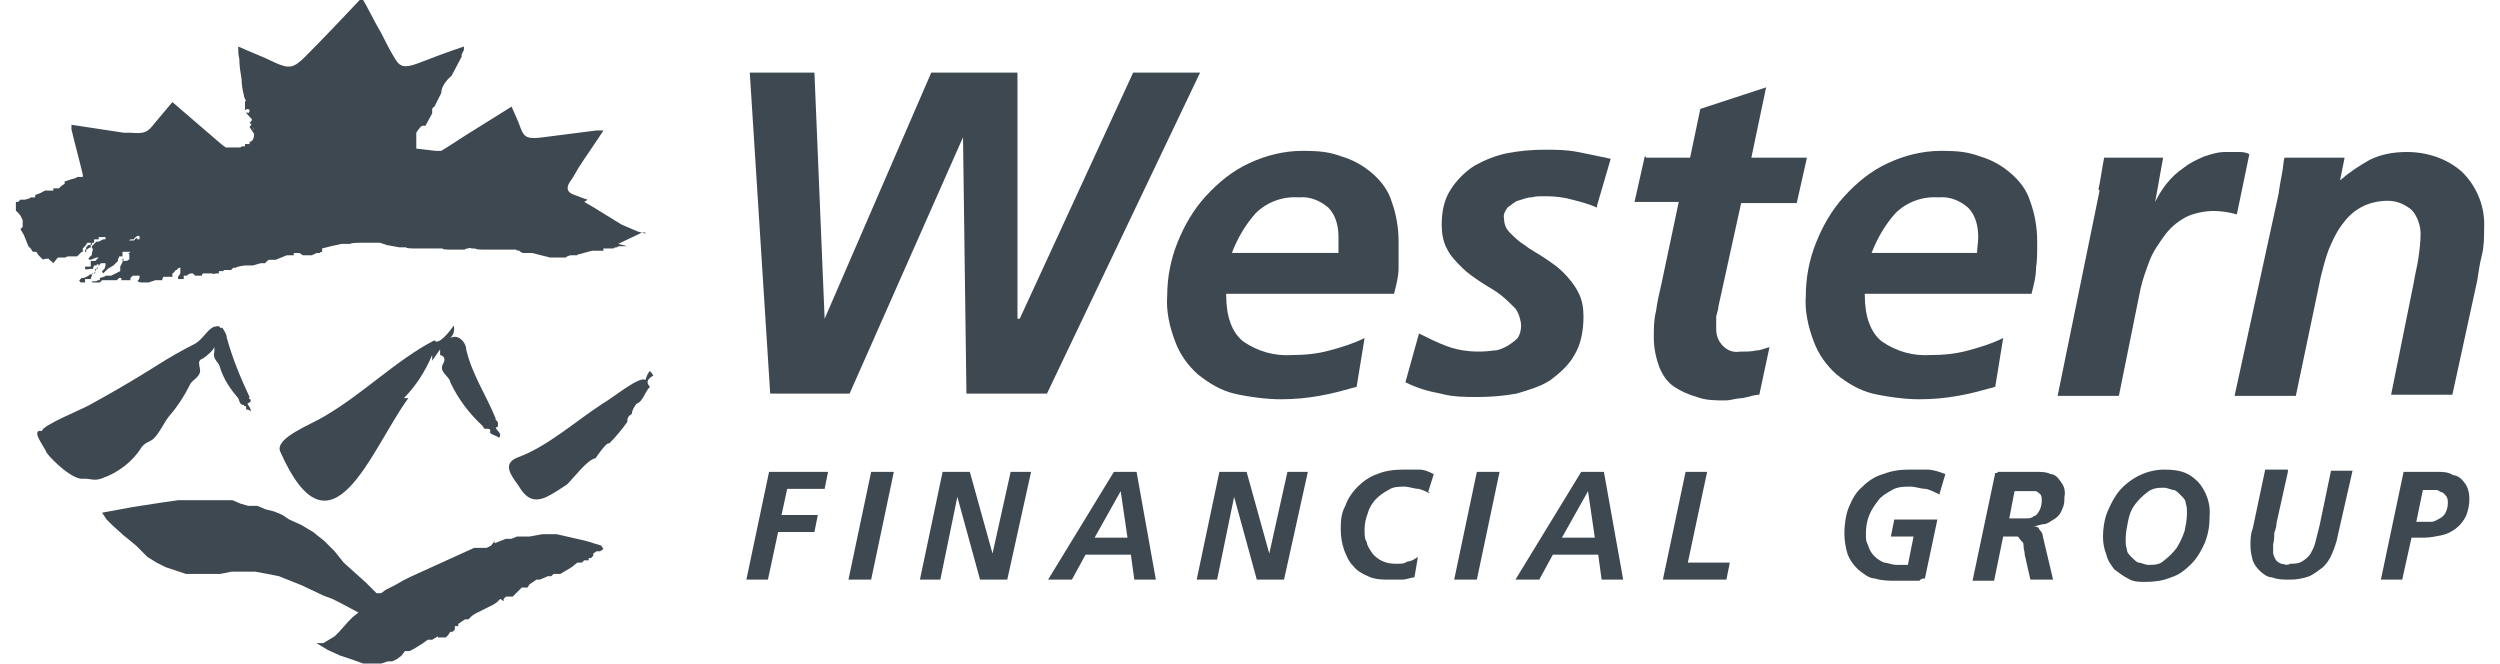 <?xml version="1.0" encoding="UTF-8"?>
<svg id="Layer_1" xmlns="http://www.w3.org/2000/svg" version="1.1" viewBox="0 0 220.4 58.5">
  <!-- Generator: Adobe Illustrator 29.6.1, SVG Export Plug-In . SVG Version: 2.1.1 Build 9)  -->
  <defs>
    <style>
      .st0, .st1 {
        fill: #3d4851;
      }

      .st1 {
        fill-rule: evenodd;
      }
    </style>
  </defs>
  <path id="Path_15573" class="st0" d="M66.1,6.4h5.7l.9,21.7h0l9.4-21.7h7.6v21.7h.2l10-21.7h5.9l-13.5,28.3h-7.1l-.3-22.6h0l-10,22.6h-7s-1.8-28.3-1.8-28.3Z"/>
  <path id="Path_15574" class="st0" d="M108.1,26c0,1.9.5,3.3,1.5,4.1,1.3.9,2.8,1.3,4.3,1.2,1.1,0,2.2-.1,3.3-.4,1.1-.3,2.1-.6,3.1-1.1l-.7,4.3c-1.1.3-2.1.6-3.3.8-1.1.2-2.2.3-3.4.3s-2.8-.2-4.1-.5c-1.2-.3-2.2-.9-3.2-1.7-.9-.8-1.6-1.8-2-2.9-.5-1.3-.8-2.7-.7-4,0-1.6.3-3.2.9-4.7.6-1.5,1.4-2.9,2.5-4.1s2.3-2.2,3.8-2.9,3.1-1.1,4.7-1.1,2.4.1,3.5.5c1,.3,1.9.8,2.7,1.5.8.7,1.4,1.5,1.7,2.5.4,1.1.6,2.3.6,3.5v2.3c0,.8-.2,1.5-.4,2.3h-14.8ZM118,22.3v-1.4c0-.9-.2-1.9-.9-2.6-.7-.6-1.6-1-2.6-.9-1.4-.1-2.8.4-3.8,1.4-.9,1-1.6,2.2-2.1,3.5h9.4Z"/>
  <path id="Path_15575" class="st0" d="M140.8,18.3c-.7-.3-1.4-.5-2.2-.7-.7-.2-1.5-.3-2.3-.3s-.8,0-1.3.1c-.4,0-.8.2-1.2.3-.3.1-.6.4-.9.6-.2.3-.4.6-.3,1,0,.5.2.9.5,1.2.4.4.8.8,1.3,1.1.5.4,1.1.7,1.7,1.1.6.4,1.2.8,1.7,1.3s1,1.1,1.3,1.7c.4.7.5,1.5.5,2.2,0,1.2-.2,2.4-.8,3.4-.5.9-1.3,1.6-2.1,2.2-.9.6-2,.9-3,1.2-1.1.2-2.3.3-3.4.3s-2.2,0-3.3-.3c-1.1-.2-2.1-.5-3.1-1l1.2-4.3c.8.4,1.6.8,2.4,1.1,1.3.5,2.8.6,4.2.4.4,0,.8-.2,1.2-.4.3-.2.6-.4.9-.7.2-.3.3-.7.3-1.1s-.2-1.1-.5-1.5c-.4-.4-.8-.8-1.3-1.2-.5-.4-1.1-.7-1.7-1.1-.6-.4-1.2-.8-1.7-1.3s-1-1-1.3-1.6c-.4-.7-.5-1.5-.5-2.2,0-1.1.2-2.2.8-3.1.5-.8,1.3-1.6,2.1-2.1.9-.5,1.9-.9,2.9-1.1,1.1-.2,2.1-.3,3.2-.3s2,0,3,.2,2,.4,2.9.6l-1.2,4.1v.2h0Z"/>
  <path id="Path_15576" class="st0" d="M145.1,13.9h3.9l.9-4.3,5.8-1.9-1.3,6.2h4.9l-.9,4h-4.9l-2,9.1c0,.2-.1.5-.2.9v1.1c0,.6.2,1.1.6,1.5.4.4.9.6,1.5.5.5,0,1,0,1.4-.1.4,0,.8-.2,1.2-.3l-.9,4.2c-.5,0-.9.2-1.5.3-.5,0-1,.2-1.5.2-.9,0-1.7,0-2.5-.3-.7-.2-1.4-.5-2-.9s-1-1-1.3-1.7c-.3-.8-.5-1.7-.5-2.6s0-1.6.2-2.4c.1-.8.3-1.6.5-2.5l1.5-7.1h-3.9l.9-4h.1Z"/>
  <path id="Path_15577" class="st0" d="M164.4,26c0,1.9.5,3.3,1.5,4.1,1.3.9,2.8,1.3,4.3,1.2,1.1,0,2.2-.1,3.3-.4s2.1-.6,3.1-1.1l-.7,4.3c-1.1.3-2.1.6-3.3.8-1.1.2-2.2.3-3.4.3s-2.8-.2-4.1-.5c-1.2-.3-2.2-.9-3.2-1.7-.9-.8-1.6-1.8-2-2.9-.5-1.3-.8-2.7-.7-4,0-1.6.3-3.2.9-4.7.6-1.5,1.4-2.9,2.5-4.1s2.3-2.2,3.8-2.9,3.1-1.1,4.7-1.1,2.4.1,3.5.5c1,.3,1.9.8,2.7,1.5.8.7,1.4,1.5,1.7,2.5.4,1.1.6,2.3.6,3.5s0,1.6-.1,2.3c0,.8-.2,1.5-.4,2.3h-14.7ZM174.3,22.3c0-.5.1-.9.1-1.4,0-.9-.2-1.9-.9-2.6-.7-.6-1.6-1-2.6-.9-1.4-.1-2.8.4-3.8,1.4-.9,1-1.6,2.2-2.1,3.5h9.3Z"/>
  <path id="Path_15578" class="st0" d="M185,16.7c.2-.9.3-1.8.5-2.8h5.2l-.7,3.9h0c.3-.6.6-1.1,1-1.6s.9-1,1.5-1.4c.5-.4,1.1-.7,1.8-1,.6-.2,1.2-.4,1.9-.4h1.1c.3,0,.7,0,1,.2l-1.1,5.3c-.7-.2-1.4-.3-2.1-.3s-1.8.2-2.5.6-1.3.9-1.8,1.6-1,1.4-1.3,2.2c-.3.8-.6,1.6-.8,2.5l-1.9,9.4h-5.4l3.7-18.1h0Z"/>
  <path id="Path_15579" class="st0" d="M200.9,16.9c.1-.6.2-1.2.3-1.7s.1-1,.2-1.3h5.3l-.4,2h0c.8-.7,1.7-1.3,2.6-1.8,1-.5,2.1-.7,3.3-.7,1.8,0,3.6.6,4.9,1.8,1.3,1.3,2,3.1,1.9,4.9,0,.8,0,1.6-.2,2.4s-.3,1.5-.4,2.2l-2.2,10.1h-5.4l2-9.9c.1-.7.3-1.4.4-2.1.1-.7.2-1.5.2-2.2s-.3-1.6-.8-2.1c-.6-.5-1.3-.8-2.1-.8s-1.7.2-2.4.6-1.2.9-1.7,1.6-.8,1.4-1.1,2.1c-.3.8-.5,1.6-.7,2.4l-2.2,10.5h-5.4l3.9-17.9h0Z"/>
  <path id="Path_15580" class="st0" d="M67.8,41.6h5.2l-.3,1.5h-3.3l-.5,2.3h3.2l-.3,1.5h-3.2l-.9,4.2h-1.9l2-9.5h0Z"/>
  <path id="Path_15581" class="st0" d="M76.8,41.6h2l-2,9.5h-2l2-9.5Z"/>
  <path id="Path_15582" class="st0" d="M83.1,41.6h2.4l2,7.2h0l1.6-7.2h1.8l-2.1,9.5h-2.4l-2-7.3h0l-1.5,7.3h-1.8l2-9.5Z"/>
  <path id="Path_15583" class="st0" d="M98.1,41.6h2.1l1.7,9.5h-1.9l-.3-2.2h-4l-1.2,2.2h-2.1l5.8-9.5h0ZM96.5,47.4h2.9l-.6-4.1h0l-2.3,4.1Z"/>
  <path id="Path_15584" class="st0" d="M107.5,41.6h2.4l2,7.2h0l1.6-7.2h1.8l-2.1,9.5h-2.4l-2-7.3h0l-1.5,7.3h-1.8l2-9.5Z"/>
  <path id="Path_15585" class="st0" d="M126,43.5c-.3-.2-.6-.3-.9-.4-.4,0-.9-.2-1.3-.2s-1,0-1.4.3c-.4.2-.8.5-1.1.8-.3.3-.6.8-.7,1.2-.2.5-.3,1-.3,1.5s0,.8.2,1.1c0,.3.3.7.5,1,.5.6,1.2.9,2,.9s.7,0,1.1-.2c.3,0,.6-.2.9-.4l-.3,1.8c-.3,0-.7.2-1.1.2h-1.1c-.6,0-1.3,0-1.9-.3-.5-.2-1-.5-1.3-.9-.4-.4-.6-.9-.8-1.4-.2-.6-.3-1.2-.3-1.8s0-1.4.4-2.1c.2-.6.6-1.2,1.1-1.7s1.1-.9,1.7-1.1c.7-.3,1.5-.4,2.3-.4h1.4c.5,0,.9.2,1.3.4l-.5,1.6h.1Z"/>
  <path id="Path_15586" class="st0" d="M130.2,41.6h2l-2,9.5h-2l2-9.5Z"/>
  <path id="Path_15587" class="st0" d="M139.3,41.6h2.1l1.7,9.5h-1.9l-.3-2.2h-4l-1.2,2.2h-2.1l5.8-9.5h-.1ZM137.7,47.4h2.9l-.6-4.1h0l-2.3,4.1h0Z"/>
  <path id="Path_15588" class="st0" d="M148.6,41.6h1.9l-1.7,8h3.7l-.3,1.5h-5.6l2-9.5h0Z"/>
  <path id="Path_15589" class="st0" d="M171,43.6c-.4-.2-.8-.4-1.2-.5-.5,0-.9-.2-1.4-.2s-1.1,0-1.6.3-.9.5-1.2.9-.6.8-.8,1.3-.3,1-.3,1.6,0,.7.2,1.1c.2.7.7,1.2,1.4,1.5.3,0,.7.2,1.1.2h1l.5-2.5h-2l.3-1.5h3.8l-1.1,5.2c-.2,0-.3,0-.5.2h-2c-.6,0-1.3,0-1.9-.2-.5,0-1-.4-1.5-.8-.4-.4-.7-.8-.9-1.3-.2-.6-.3-1.3-.3-1.9s.1-1.6.4-2.3c.3-.7.6-1.3,1.2-1.8.5-.5,1.1-.9,1.8-1.1.8-.3,1.5-.4,2.3-.4h1.6c.5,0,1.1.2,1.6.4l-.5,1.7h0Z"/>
  <path id="Path_15590" class="st0" d="M176.1,41.6h3.5c.4,0,.8,0,1.2.2.4,0,.7.4.9.7.3.4.4.8.3,1.3,0,.4,0,.7-.2,1.1-.1.3-.3.6-.6.8s-.6.4-.9.5c-.4,0-.7.2-1.1.2h0c.2,0,.5,0,.6.3.2.2.3.4.3.6l.9,3.8h-2l-.5-2.2c0-.3-.1-.5-.1-.7s0-.4-.2-.5c0,0-.2-.3-.3-.4h-1.3l-.8,3.9h-1.9l2-9.5h.2ZM177.1,45.7h1.5c.3,0,.5,0,.7-.2.2,0,.4-.3.5-.5s.2-.5.2-.8,0-.4-.1-.6c0,0-.2-.2-.4-.3h-1.9l-.5,2.6h0v-.2Z"/>
  <path id="Path_15591" class="st0" d="M193.8,42.5c.7.8,1.1,1.9,1,3,0,.8-.1,1.5-.4,2.3-.3.7-.7,1.4-1.2,1.9s-1.1,1-1.8,1.2c-.7.3-1.5.4-2.2.4s-1.1,0-1.6-.3c-.4-.2-.8-.5-1.2-.8-.3-.4-.6-.8-.7-1.3-.2-.5-.3-1-.3-1.6s.1-1.5.4-2.2c.3-.7.6-1.3,1.1-1.9,1-1.1,2.4-1.8,3.9-1.8s2.2.3,3,1.1M189.3,43.4c-.4.3-.8.7-1.1,1.1-.3.4-.5.9-.6,1.5-.1.5-.2,1-.2,1.5s0,.6.1.9c0,.3.2.5.4.7s.4.4.6.5c.3,0,.6.2.9.2.5,0,1,0,1.4-.4.4-.3.8-.7,1.1-1.1.3-.5.5-.9.7-1.5.1-.5.2-1,.2-1.5s0-.6-.1-.9c0-.3-.2-.5-.4-.7s-.4-.4-.6-.5c-.3,0-.6-.2-.9-.2-.5,0-1,0-1.5.4"/>
  <path id="Path_15592" class="st0" d="M201.7,41.6l-1,4.5c0,.3-.1.6-.2.9,0,.3,0,.6-.1,1v.7c0,.2.1.4.2.6.1.2.3.3.5.4.2,0,.5.2.8,0,.4,0,.8,0,1.2-.3.3-.2.6-.5.7-.8.2-.3.3-.7.4-1.1.1-.4.2-.8.3-1.2l1-4.8h1.9l-1.3,5.7c-.1.6-.3,1.1-.5,1.6s-.5.9-.8,1.2c-.4.3-.8.6-1.2.8-.6.2-1.1.3-1.7.3s-1.1,0-1.6-.2c-.4,0-.8-.3-1.1-.6s-.5-.6-.6-.9c-.1-.4-.2-.8-.2-1.3s0-1,.2-1.5l1.1-5.2h2v.2Z"/>
  <path id="Path_15593" class="st0" d="M211.8,51.1h-1.9l2-9.5h3c.5,0,.9,0,1.4.3.4,0,.8.4,1,.7.3.4.4.9.4,1.4s-.1,1-.3,1.5c-.2.4-.5.8-.9,1.1s-.8.5-1.3.6-1,.2-1.5.2h-1.1l-.8,3.6h0ZM212.9,46h1.5c.2,0,.5-.2.7-.3s.4-.3.5-.5.2-.5.2-.8,0-.4-.1-.6c0,0-.2-.3-.4-.4-.2,0-.3-.2-.5-.2h-1.2l-.6,2.9h0Z"/>
  <path id="Path_15569" class="st1" d="M38.6,56.1l-.5.3h-.4l-.4.3-.8.5-.4.2h-.4l-.3.4-.4.3-.4.2h-.4l-.9.3h-1l-1.1-.4-1.2-.4-1.1-.5-.5-.3-.5-.3h.6l.5-.3.5-.3.4-.4.8-.9.4-.4.5-.4-1.5-.8-.8-.4-.8-.3-1.9-.9-1-.4-1-.4-1-.2-1.1-.2h-2.1l-1,.2h-3l-.9-.3-.9-.3-.8-.4-.8-.5-1-1-1.1-.9-1-.9-.5-.5-.4-.6,2.7-.5,1.3-.2,1.3-.2,1.4-.2h4.8l.7.3.7.2h.8l.7.3.8.2.7.3.3.2.3.2,1.1.5,1,.6,1,.8.9.9.4.5.4.5,1,.9,1,.9.9.9h.4l.4-.3.8-.4.7-.4.8-.4,5.5-2.5h1.1l.4-.2.3-.4h0v.2l.5-.2.5-.2h.5l.5-.2h1.1l1.1-.2h1.3l1.3.3,1.3.3,1.3.4.2.3-.3.2h-.3l-.3.2h0v.2h0l-.2.2h0v.2h0v-.2h-.2v.2h-.4l-.2.2h-.4l-.5.4-.5.3-.5.3h-.6l-.2.2h-.3l-.7.3h-.3l-.3.2-.3.2-.2.3h-.5l-.2.2-.2.2-.2.2-.2.2h-.6l-.2.2h0v.2l-.3-.2-.3.3-.3.2-.8.4-.8.4-.3.2-.3.3h-.3l-.3.2-.3.2h0v.2h-.3v.3l-.2.2h-.2l-.2.3-.2.2h-.8.1Z"/>
  <path id="Path_15570" class="st1" d="M57.6,33.1s-.2-.3-.3-.4c-.2.2-.3.5-.4.8-.5-.4-2.9,1.6-3.8,2.1-2.3,1.5-4.9,3.8-7.4,4.7-1.3.5-.9,1.3,0,2.5.7,1.2,1.4,1.5,2.5,1,.6-.3,1.2-.7,1.8-1.1.6-.6,1.8-2.2,2.5-2.3,0,0,1-1.5,1.2-1.3.6-.6,1.1-1.2,1.6-1.9h0c0-.2,0-.5.4-.7,0-.3.2-.6.4-.9.6-.2.7-1,1.2-1.5-.4-.4-.2-.7.3-1"/>
  <path id="Path_15571" class="st0" d="M22.1,35.4h0v-.2c-.1,0-.2,0-.1-.2h0c-.8-1.7-1.5-3.4-2-5.2,0-.3-.2-.6-.4-.9h-.2c0-.1-.1-.2-.5-.1-.6.2-1,1.1-1.7,1.5-1.2.6-2.4,1.3-3.5,2-1.9,1.2-3.8,2.3-5.8,3.4-.7.4-4.2,1.8-4.2,2.3-1.1-.2.3,1.5.4,1.9.5.7,2.4,2.5,3.3,2.3.6,0,.9.2,1.5,0,1.5-.5,2.8-1.5,3.6-2.8.4-.5.8-.4,1.2-.9.5-.6.8-1.3,1.2-1.8.7-.8,1.3-1.7,1.8-2.7.2-.5.7-.6.9-1.1.2-.4-.4-1.1.3-1.3.4-.3.8-.6,1-1v.4c-.2.7.4.9.5,1.4.3,1,.9,1.9,1.6,2.7.1.2.1.5.4.6h.1c0,.2.2,0,.2.2v.2c.1,0,.3,0,.4.2h0v-.2c-.1-.2-.2-.4-.3-.5"/>
  <path id="Path_15572" class="st0" d="M43.9,37.6h0v-.3h0c0-.2-.3-.3-.2-.4h0c-.8-2-2.1-3.9-2.6-6.1,0-.6-.7-1.4-1.4-1,.3-.3.4-.7.3-1.1-.4.6-1.4,1.8-1.7,1.3-3.3,1.7-6.4,4.8-9.7,6.7-1.1.7-4.4,1.9-3.9,3.1,4.5,10.2,8-.2,11.3-4.7h-.4c1.1-1.1,1.9-2.4,2.5-3.8v.5c.2-.3.5-.7.7-1v.5s.6.1.3.7c-.5.8.5,1.1.6,1.7.7,1.5,1.7,2.8,2.9,3.9,0,0,0,.2.2.2h0c.3,0,.5,0,.4.3,0,.2.6.3.8.5.3-.4-.2-.6-.3-.9"/>
  <path id="Path_15594" class="st0" d="M56.9,20.6l-.7-.2-1.4-.6-1.3-.8-1.3-.8-.7-.4s.2-.1.3-.2c-.4-.1-.8-.3-1.1-.4-.7-.2-.8-.6-.5-1.1.3-.4.5-.8.8-1.3.7-1.1,1.5-2.2,2.2-3.3h-.6c-1.6.2-3.1.4-4.7.6-1.4.2-1.7,0-2-.8-.2-.6-.5-1.2-.8-1.9l-3.2,2c-1,.6-2,1.3-3,1.9h-.5l-1.7-.2v-1.4c.5-.8.6-.6.8-.6l.6-1.1v-.3h0c0-.1,0-.2.2-.3h0l.6-1.2h0c0-.5.4-1.1.9-1.5l.9-1.7v-.2h0l.2-.4v-.3c-1.5.5-2.8,1-4.1,1.5-1.1.4-1.5.3-1.9-.3-.5-.8-.9-1.6-1.3-2.4-.6-1-1.1-2.1-1.7-3.1-1.7,1.8-3.3,3.5-5,5.2-1,1-1.4,1.1-2.7.5-1-.5-2.1-.9-3.2-1.4,0,.4,0,.7.1,1.1h.1-.1c0,.6.1,1.2.2,1.8h0c0,.5.1,1,.2,1.4,0,.2.2.5.3.7,0-.1-.1-.2-.2-.2h0v.8c.1,0,.2-.2.4,0,0,.4-.2.2-.3.2h0c0,.1.5.6.5.6,0,.1,0,.2-.2.3.2.2.4.4.3.7v-.6c-.1,0-.3.3-.3.3l.4.6c0,.5-.2.7-.4.7h0v.2h-.4v.2h-.3c0,.1-.2.1-.2.1h-1.2c-.1-.1-.3-.2-.4-.3l-4.3-3.7c-.6.7-1.1,1.3-1.6,1.9-.6.8-.9.9-2.1.8h-.6l-4.6-.7v.4c.3,1.3.7,2.7,1,4v.2h-.5c0,.1-.5.2-.5.2l-.6.2h0v.2l-.3.2-.2.2h-.5v.2h-.6c0-.1-.5.2-.5.2l-.5.2h0v.2h-.4c0,.1-.5.2-.5.2h-.4l-.2.2h-.2v.8c.1,0,.4.4.4.4l.2.4v.6l-.2.2.3.5.2.5.2.5.2.2.2.3h.3l.2.3.2.2.2.2h0c0-.1.5-.1.5-.1,0,.1.2.2.2.2l.2.2.4-.5h.4v.2h0v-.2h.3c0-.1.3-.1.3-.1h.4v.3h0v-.3h.3l.2-.2.2-.2h.3v-.2h.2c0-.1.3-.2.3-.2h0v-.4h.3v-.3h.4v-.2h.6v.2h-.2l-.4.2h-.2l-.2.2-.2.2v.2c-.1,0,0,0,0,0h.1c0,.1-.1.4-.1.4v.2c-.1,0-.3.3-.3.3h0c0,.1.2.1.2.1l.5-.2h.2l-.3.3h-.4v.5h-.5v.2h0c0,.1.5,0,.5,0h.2c0-.1.1-.3.1-.3h.2c0-.1.1-.1.1-.1h.1v.2h-.1v.2h-.2v.4h-.2c0,.1-.3.1-.3.1,0,.1-.5.3-.5.3h-.2l-.2.2h0c0,.2.2.2.2.2h.3v-.3h.5c0-.1.1-.3.1-.3v-.2h.2c0-.1.1-.1.1-.1,0-.1.2-.5.2-.5h.1c0-.1.2-.3.2-.3h.4v.2h0c0,.1-.1.3-.1.3l-.2.2h0c0,.1.1.2.1.2l.2-.2.2-.2.5-.3.2-.2.2-.2v-.2c.1,0,.1-.2.1-.2h.3v.2h.1c0,.1-.1.3-.1.3l-.2.4v.4l-.4.2-.4.2h-.5c0,.1-.5.2-.5.2h0v.2h-.2c0,.1-.3.1-.3.1h-.2c0,.1.1.1.1.1h.6l.2-.2h1.3l.2-.2h.2v.2h.8v-.2l.2-.2h.6v.2h0c0,.1-.2.3-.2.3h-.2.3c0,.1.3.1.3.1h.6l.6-.2h.6c0-.1.1-.3.1-.3h.8v-.3c.1,0,.3-.3.3-.3h.1c0-.1.2-.2.2-.2h.1v.2h0v.3l-.2.3v.2h.5v-.3h.3c0-.1.3-.2.3-.2h.2c0-.1,0,0,0,0h0l.2.2h.6c0-.1.1-.2.1-.2h.8c0,.1.4,0,.4,0h.2v-.2h.4c0-.1.1-.1.1-.1h.6c0-.1.2-.2.2-.2h.2c0-.1.8-.2.8-.2h.7l.7-.2h.4c0-.1.3-.3.3-.3h.6l.5-.2.5-.2h.6v-.2h.5l.3.2h.8l.4-.2h.3c0-.1.2-.1.2-.1v-.3l.8-.2.9-.2h.8c0-.1.8-.1.8-.1h1.8l.6.2,1.1.2h.6c0,.1.6.1.6.1h2.6c0,.1.5.1.5.1h1.5c0-.1.3-.1.3-.1,0-.1.3,0,.3,0h.3c0,.1.6.1.6.1h3c0,.1.3.1.3.1,0,.1.3.2.3.2h.8l.8.2.8.2h1.4c0-.1.4-.2.4-.2h.6c0-.1.2-.1.2-.1l1.1-.3h1v-.2h1.1-.2c0-.1.3-.1.3-.1,0-.1.3-.1.3-.1h.6l-.8-.2,2.1-1h.3ZM8.1,21.6h-.3l-.2.2h0v.2h0v.2h-.3v-.3l.2-.2.2-.3h.4v.2h0ZM11.4,22.3v.6h-.1c0,.1-.2.1-.2.1h-.3v-.3h0v-.5h.7l-.2.2h.1ZM12.1,21h-.1l-.2.2h-.4c0-.1.2-.1.2-.1h.2c0-.1.3-.3.3-.3h.2v.3h-.2Z"/>
</svg>